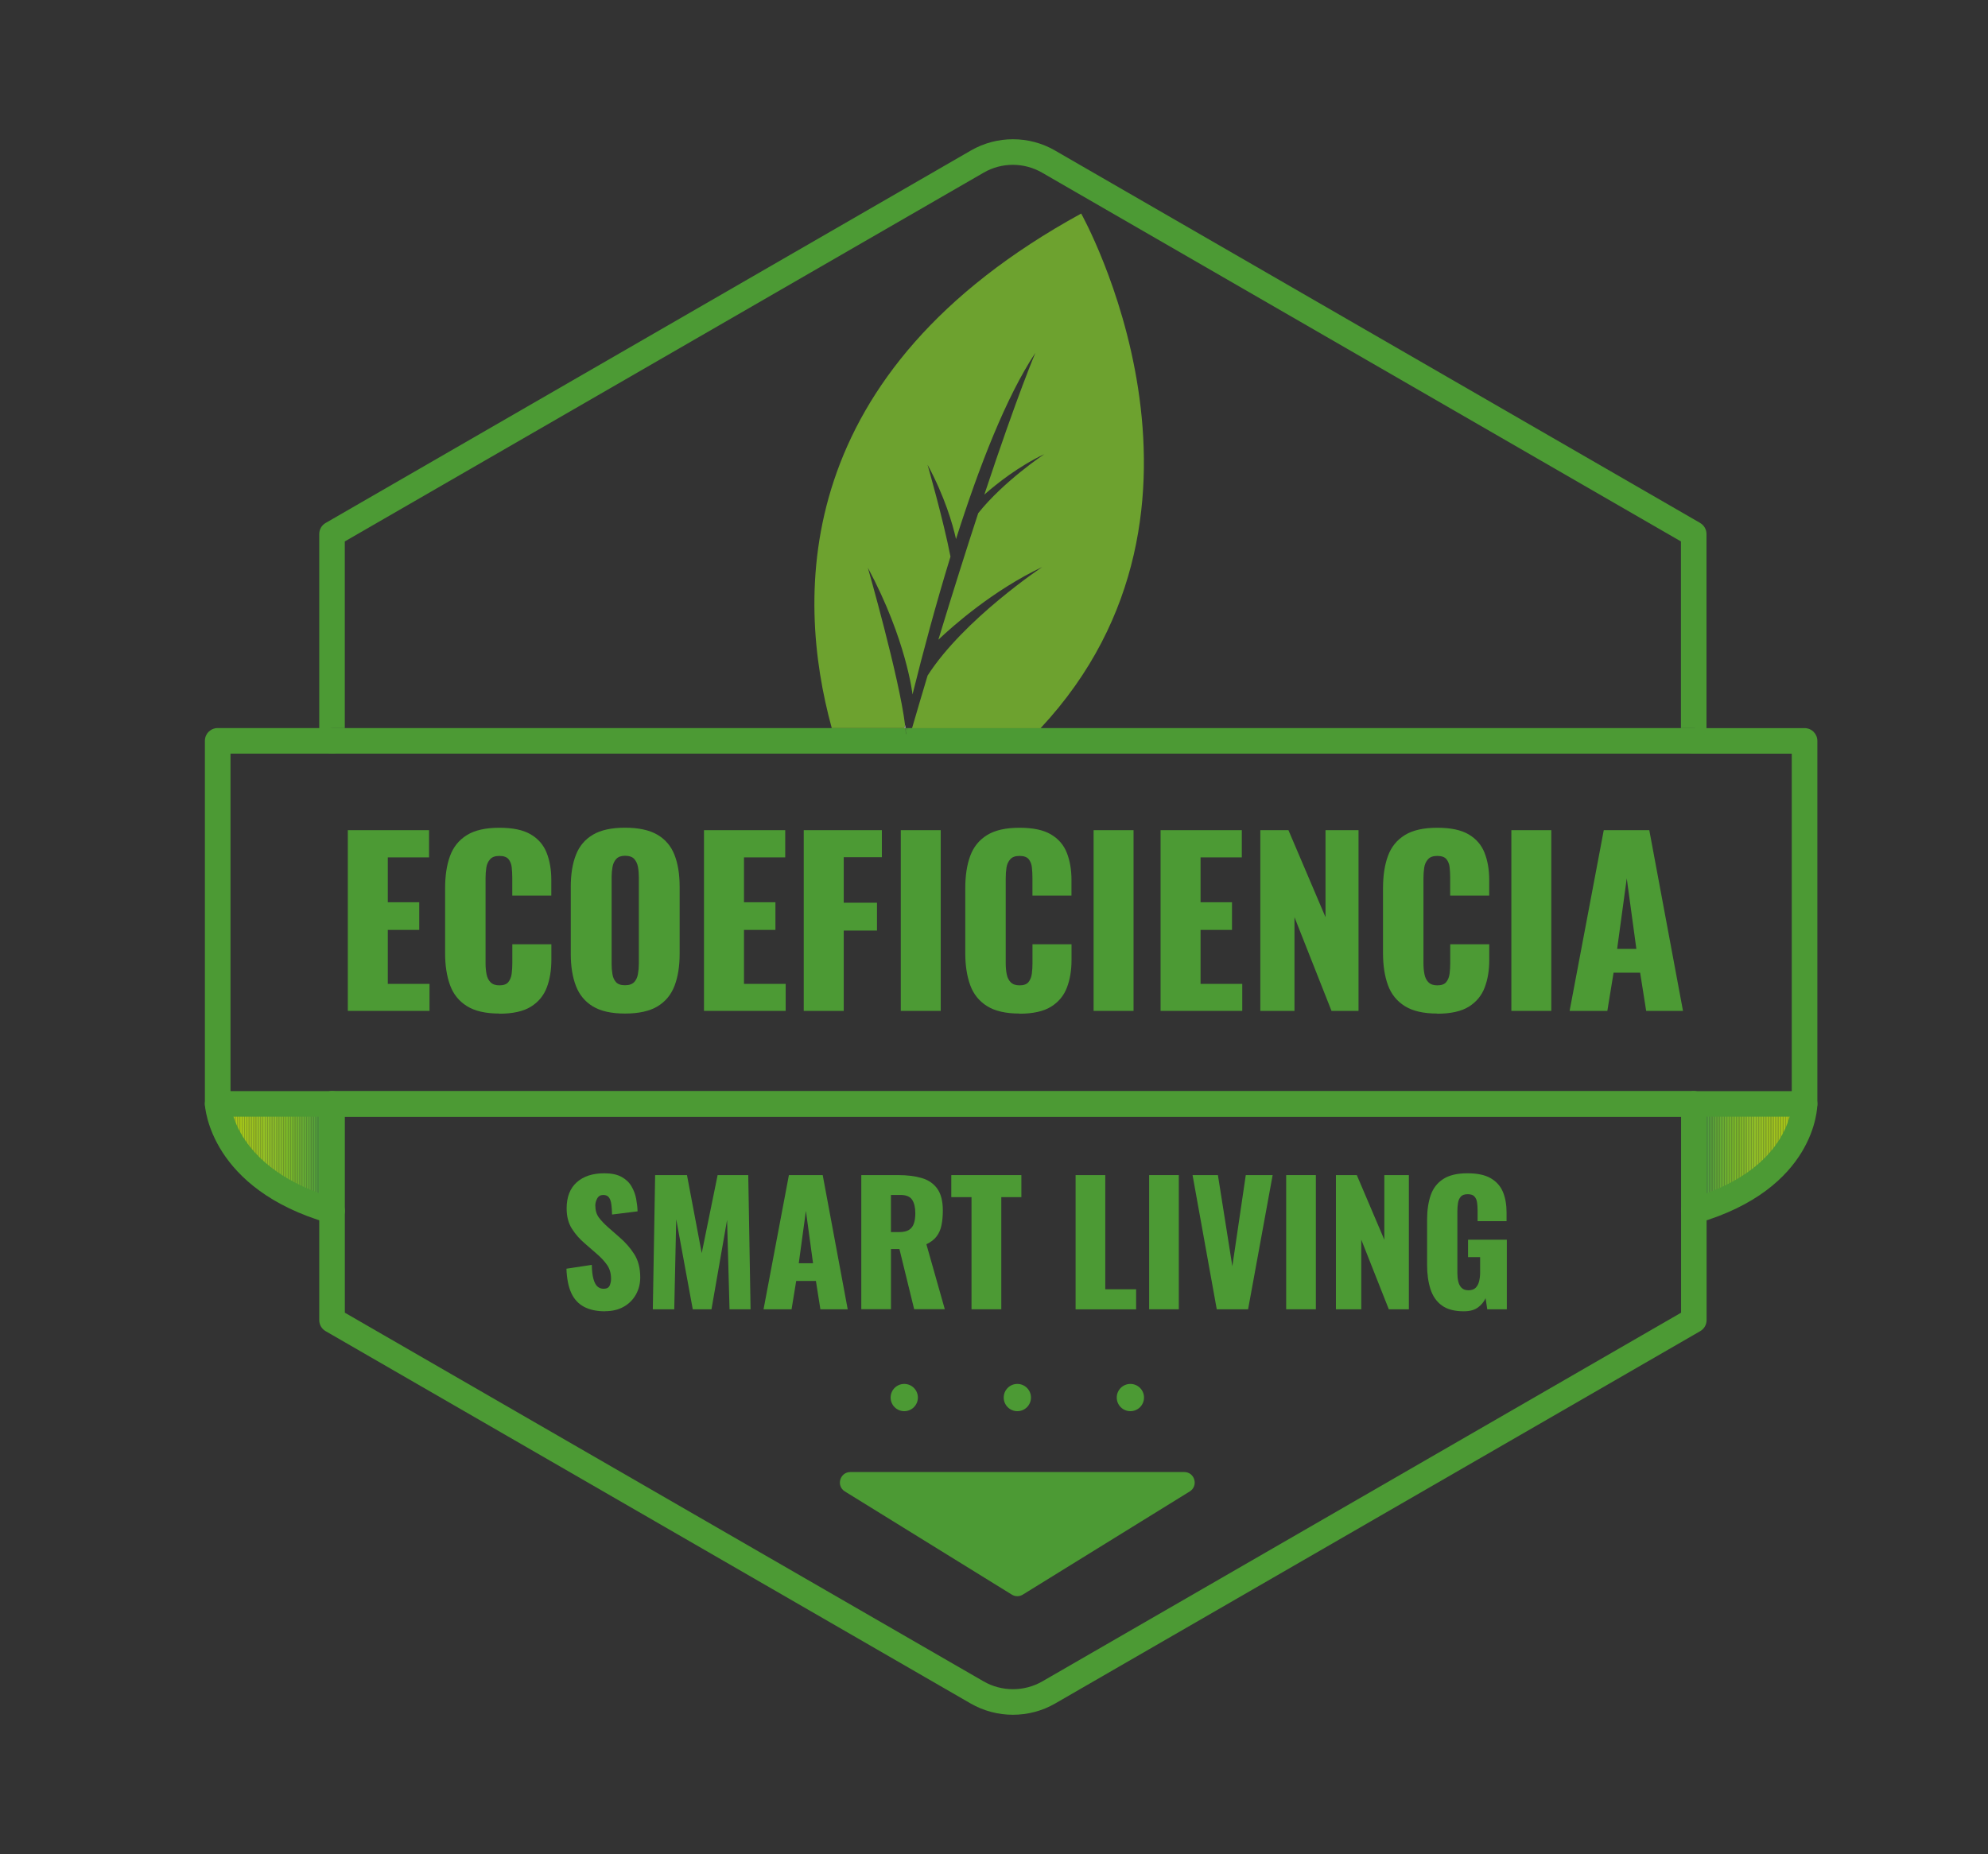 <?xml version="1.0" encoding="UTF-8"?>
<svg id="Capa_1" data-name="Capa 1" xmlns="http://www.w3.org/2000/svg" xmlns:xlink="http://www.w3.org/1999/xlink" viewBox="0 0 395.18 368.63">
  <rect x="0" y="0" width="395.18" height="368.63" fill="#333333" stroke="none"/>
  <defs>
    <style>
      .cls-1 {
        fill: none;
      }

      .cls-2 {
        fill: #abc910;
      }

      .cls-3 {
        fill: #419643;
      }

      .cls-4 {
        fill: #73b42c;
      }

      .cls-5 {
        fill: #64ab34;
      }

      .cls-6 {
        fill: #a9c812;
      }

      .cls-7 {
        fill: #6da22f;
      }

      .cls-8 {
        fill: #70b32c;
      }

      .cls-9 {
        fill: #91c027;
      }

      .cls-10 {
        fill: #a7c719;
      }

      .cls-11 {
        fill: #6eb130;
      }

      .cls-12 {
        fill: #479941;
      }

      .cls-13 {
        fill: #4d9c3e;
      }

      .cls-14 {
        fill: #56a239;
      }

      .cls-15 {
        fill: #7fba28;
      }

      .cls-16 {
        fill: #85bc28;
      }

      .cls-17 {
        fill: #90bf27;
      }

      .cls-18 {
        fill: #99c322;
      }

      .cls-19 {
        fill: #82bb26;
      }

      .cls-20 {
        fill: #53a03b;
      }

      .cls-21 {
        fill: #529f3b;
      }

      .cls-22 {
        fill: #80ba27;
      }

      .cls-23 {
        fill: #75b62d;
      }

      .cls-24 {
        fill: #9cc41f;
      }

      .cls-25 {
        fill: #aac811;
      }

      .cls-26 {
        fill: #66ad34;
      }

      .cls-27 {
        fill: #3b9244;
      }

      .cls-28 {
        fill: #a8c813;
      }

      .cls-29 {
        fill: #9ac321;
      }

      .cls-30 {
        fill: #9bc31b;
      }

      .cls-31 {
        fill: #4b9b3f;
      }

      .cls-32 {
        fill: #7ab929;
      }

      .cls-33 {
        fill: #87bd27;
      }

      .cls-34 {
        fill: #9dc41e;
      }

      .cls-35 {
        clip-path: url(#clippath-1);
      }

      .cls-36 {
        fill: #7bb929;
      }

      .cls-37 {
        fill: #61a936;
      }

      .cls-38 {
        fill: #8bbe29;
      }

      .cls-39 {
        fill: #6ab032;
      }

      .cls-40 {
        fill: #94c126;
      }

      .cls-41 {
        fill: #fff;
      }

      .cls-42 {
        fill: #8abe28;
      }

      .cls-43 {
        fill: #8cbe2a;
      }

      .cls-44 {
        fill: #a5c71a;
      }

      .cls-45 {
        fill: #5ba538;
      }

      .cls-46 {
        fill: #3a9444;
      }

      .cls-47 {
        fill: #4c9a34;
      }

      .cls-48 {
        fill: #6fb230;
      }

      .cls-49 {
        fill: #61ab34;
      }

      .cls-50 {
        fill: #489a3f;
      }

      .cls-51 {
        fill: #78b72a;
      }

      .cls-52 {
        fill: #7cb928;
      }

      .cls-53 {
        fill: #a3c61b;
      }

      .cls-54 {
        fill: #4e9d3c;
      }

      .cls-55 {
        fill: #a2c61c;
      }

      .cls-56 {
        fill: #84bc29;
      }

      .cls-57 {
        fill: #93c026;
      }

      .cls-58 {
        fill: #84bc2a;
      }

      .cls-59 {
        fill: #96c222;
      }

      .cls-60 {
        fill: #8dbf28;
      }

      .cls-61 {
        fill: #449742;
      }

      .cls-62 {
        fill: #95c122;
      }

      .cls-63 {
        fill: #9dc420;
      }

      .cls-64 {
        fill: #5aa437;
      }

      .cls-65 {
        fill: #79b82a;
      }

      .cls-66 {
        fill: #97c223;
      }

      .cls-67 {
        fill: #69ae32;
      }

      .cls-68 {
        fill: #379146;
      }

      .cls-69 {
        fill: #8ebf28;
      }

      .cls-70 {
        fill: #5fa736;
      }

      .cls-71 {
        fill: #93c025;
      }

      .cls-72 {
        fill: #4f9f3c;
      }

      .cls-73 {
        fill: #65ad33;
      }

      .cls-74 {
        fill: #a0c51f;
      }

      .cls-75 {
        fill: #6db031;
      }

      .cls-76 {
        fill: #a8c81a;
      }

      .cls-77 {
        fill: #a4c616;
      }

      .cls-78 {
        fill: #aac816;
      }

      .cls-79 {
        fill: #a9c817;
      }

      .cls-80 {
        fill: #57a339;
      }

      .cls-81 {
        fill: #a1c51e;
      }

      .cls-82 {
        clip-path: url(#clippath);
      }

      .cls-83 {
        fill: #97c221;
      }

      .cls-84 {
        fill: #74b52b;
      }

      .cls-85 {
        fill: #a6c719;
      }

      .cls-86 {
        fill: #3f9543;
      }
    </style>
    <clipPath id="clippath">
      <path class="cls-1" d="M336.7,240.75c21.97-6.37,22.02-21.26,22.02-21.26h-22.02v21.26Z"/>
    </clipPath>
    <clipPath id="clippath-1">
      <path class="cls-1" d="M43.28,219.49s.76,14.89,22.73,21.26v-21.26h-22.73Z"/>
    </clipPath>
  </defs>
  <g class="cls-82">
    <rect class="cls-68" x="336.7" y="219.49" width=".23" height="21.26"/>
    <rect class="cls-27" x="336.94" y="219.49" width=".23" height="21.26"/>
    <rect class="cls-46" x="337.17" y="219.49" width=".23" height="21.26"/>
    <rect class="cls-86" x="337.4" y="219.49" width=".23" height="21.26"/>
    <rect class="cls-3" x="337.64" y="219.49" width=".23" height="21.26"/>
    <rect class="cls-61" x="337.87" y="219.49" width=".23" height="21.26"/>
    <rect class="cls-12" x="338.11" y="219.49" width=".23" height="21.26"/>
    <rect class="cls-50" x="338.34" y="219.49" width=".23" height="21.26"/>
    <rect class="cls-31" x="338.57" y="219.49" width=".23" height="21.26"/>
    <rect class="cls-13" x="338.81" y="219.49" width=".23" height="21.26"/>
    <rect class="cls-54" x="339.04" y="219.49" width=".23" height="21.26"/>
    <rect class="cls-72" x="339.28" y="219.49" width=".23" height="21.26"/>
    <rect class="cls-21" x="339.51" y="219.49" width=".23" height="21.26"/>
    <rect class="cls-20" x="339.74" y="219.49" width=".23" height="21.26"/>
    <rect class="cls-14" x="339.98" y="219.49" width=".23" height="21.26"/>
    <rect class="cls-80" x="340.21" y="219.49" width=".23" height="21.26"/>
    <rect class="cls-64" x="340.45" y="219.49" width=".23" height="21.26"/>
    <rect class="cls-45" x="340.68" y="219.49" width=".23" height="21.26"/>
    <rect class="cls-70" x="340.91" y="219.49" width=".23" height="21.26"/>
    <rect class="cls-37" x="341.15" y="219.49" width=".23" height="21.26"/>
    <rect class="cls-49" x="341.38" y="219.49" width=".23" height="21.26"/>
    <rect class="cls-5" x="341.62" y="219.49" width=".23" height="21.26"/>
    <rect class="cls-73" x="341.85" y="219.49" width=".23" height="21.26"/>
    <rect class="cls-26" x="342.08" y="219.49" width=".23" height="21.26"/>
    <rect class="cls-67" x="342.32" y="219.49" width=".23" height="21.26"/>
    <rect class="cls-39" x="342.55" y="219.49" width=".23" height="21.26"/>
    <rect class="cls-75" x="342.79" y="219.49" width=".23" height="21.26"/>
    <rect class="cls-11" x="343.02" y="219.49" width=".23" height="21.26"/>
    <rect class="cls-48" x="343.25" y="219.49" width=".23" height="21.26"/>
    <rect class="cls-8" x="343.49" y="219.49" width=".23" height="21.26"/>
    <rect class="cls-4" x="343.72" y="219.49" width=".23" height="21.26"/>
    <rect class="cls-84" x="343.96" y="219.49" width=".23" height="21.26"/>
    <rect class="cls-23" x="344.19" y="219.49" width=".23" height="21.26"/>
    <rect class="cls-51" x="344.42" y="219.49" width=".23" height="21.26"/>
    <rect class="cls-65" x="344.66" y="219.49" width=".23" height="21.26"/>
    <rect class="cls-32" x="344.89" y="219.49" width=".23" height="21.26"/>
    <rect class="cls-36" x="345.13" y="219.49" width=".23" height="21.26"/>
    <rect class="cls-52" x="345.36" y="219.49" width=".23" height="21.26"/>
    <rect class="cls-15" x="345.59" y="219.49" width=".23" height="21.26"/>
    <rect class="cls-22" x="345.83" y="219.49" width=".23" height="21.26"/>
    <rect class="cls-19" x="346.06" y="219.49" width=".23" height="21.26"/>
    <rect class="cls-56" x="346.3" y="219.49" width=".23" height="21.26"/>
    <rect class="cls-58" x="346.53" y="219.49" width=".23" height="21.26"/>
    <rect class="cls-16" x="346.76" y="219.49" width=".23" height="21.26"/>
    <rect class="cls-33" x="347" y="219.49" width=".23" height="21.26"/>
    <rect class="cls-42" x="347.23" y="219.49" width=".23" height="21.26"/>
    <rect class="cls-38" x="347.47" y="219.49" width=".23" height="21.26"/>
    <rect class="cls-43" x="347.7" y="219.49" width=".23" height="21.26"/>
    <rect class="cls-60" x="347.93" y="219.49" width=".23" height="21.26"/>
    <rect class="cls-69" x="348.17" y="219.49" width=".23" height="21.26"/>
    <rect class="cls-69" x="348.4" y="219.49" width=".23" height="21.26"/>
    <rect class="cls-17" x="348.64" y="219.49" width=".23" height="21.26"/>
    <rect class="cls-9" x="348.87" y="219.49" width=".23" height="21.26"/>
    <rect class="cls-71" x="349.1" y="219.49" width=".23" height="21.26"/>
    <rect class="cls-57" x="349.34" y="219.49" width=".23" height="21.26"/>
    <rect class="cls-40" x="349.57" y="219.49" width=".23" height="21.26"/>
    <rect class="cls-62" x="349.81" y="219.49" width=".23" height="21.26"/>
    <rect class="cls-83" x="350.04" y="219.49" width=".23" height="21.26"/>
    <rect class="cls-59" x="350.27" y="219.49" width=".23" height="21.26"/>
    <rect class="cls-66" x="350.51" y="219.49" width=".23" height="21.26"/>
    <rect class="cls-66" x="350.74" y="219.49" width=".23" height="21.26"/>
    <rect class="cls-18" x="350.98" y="219.49" width=".23" height="21.26"/>
    <rect class="cls-29" x="351.21" y="219.49" width=".23" height="21.26"/>
    <rect class="cls-30" x="351.44" y="219.49" width=".23" height="21.26"/>
    <rect class="cls-34" x="351.68" y="219.49" width=".23" height="21.26"/>
    <rect class="cls-24" x="351.91" y="219.49" width=".23" height="21.26"/>
    <rect class="cls-63" x="352.15" y="219.49" width=".23" height="21.26"/>
    <rect class="cls-74" x="352.38" y="219.49" width=".23" height="21.26"/>
    <rect class="cls-81" x="352.61" y="219.49" width=".23" height="21.26"/>
    <rect class="cls-81" x="352.85" y="219.49" width=".23" height="21.26"/>
    <rect class="cls-55" x="353.08" y="219.49" width=".23" height="21.26"/>
    <rect class="cls-55" x="353.32" y="219.49" width=".23" height="21.26"/>
    <rect class="cls-55" x="353.55" y="219.49" width=".23" height="21.26"/>
    <rect class="cls-53" x="353.78" y="219.49" width=".23" height="21.26"/>
    <rect class="cls-44" x="354.02" y="219.49" width=".23" height="21.26"/>
    <rect class="cls-77" x="354.25" y="219.49" width=".23" height="21.26"/>
    <rect class="cls-85" x="354.49" y="219.49" width=".23" height="21.26"/>
    <rect class="cls-44" x="354.72" y="219.49" width=".23" height="21.26"/>
    <rect class="cls-10" x="354.95" y="219.49" width=".23" height="21.26"/>
    <rect class="cls-76" x="355.19" y="219.49" width=".23" height="21.26"/>
    <rect class="cls-10" x="355.42" y="219.49" width=".23" height="21.26"/>
    <rect class="cls-79" x="355.66" y="219.49" width=".23" height="21.26"/>
    <rect class="cls-28" x="355.89" y="219.49" width=".23" height="21.26"/>
    <rect class="cls-28" x="356.12" y="219.49" width=".23" height="21.26"/>
    <rect class="cls-78" x="356.36" y="219.49" width=".23" height="21.26"/>
    <rect class="cls-6" x="356.59" y="219.49" width=".23" height="21.26"/>
    <rect class="cls-2" x="356.83" y="219.49" width=".23" height="21.26"/>
    <rect class="cls-2" x="357.06" y="219.49" width=".23" height="21.26"/>
    <rect class="cls-2" x="357.29" y="219.49" width=".23" height="21.26"/>
    <rect class="cls-25" x="357.53" y="219.49" width=".23" height="21.26"/>
    <rect class="cls-2" x="357.76" y="219.49" width=".23" height="21.26"/>
    <rect class="cls-2" x="358" y="219.49" width=".23" height="21.26"/>
    <rect class="cls-2" x="358.23" y="219.49" width=".23" height="21.26"/>
    <rect class="cls-2" x="358.46" y="219.49" width=".23" height="21.26"/>
    <rect class="cls-2" x="358.7" y="219.49" width=".02" height="21.26"/>
  </g>
  <g class="cls-35">
    <rect class="cls-68" x="65.76" y="219.49" width=".24" height="21.26"/>
    <rect class="cls-27" x="65.52" y="219.49" width=".24" height="21.26"/>
    <rect class="cls-46" x="65.28" y="219.49" width=".24" height="21.26"/>
    <rect class="cls-86" x="65.04" y="219.49" width=".24" height="21.26"/>
    <rect class="cls-3" x="64.8" y="219.49" width=".24" height="21.26"/>
    <rect class="cls-61" x="64.56" y="219.49" width=".24" height="21.26"/>
    <rect class="cls-12" x="64.31" y="219.49" width=".24" height="21.26"/>
    <rect class="cls-50" x="64.07" y="219.49" width=".24" height="21.26"/>
    <rect class="cls-31" x="63.83" y="219.49" width=".24" height="21.26"/>
    <rect class="cls-13" x="63.59" y="219.49" width=".24" height="21.26"/>
    <rect class="cls-54" x="63.35" y="219.49" width=".24" height="21.26"/>
    <rect class="cls-72" x="63.11" y="219.49" width=".24" height="21.26"/>
    <rect class="cls-21" x="62.86" y="219.49" width=".24" height="21.26"/>
    <rect class="cls-20" x="62.62" y="219.49" width=".24" height="21.26"/>
    <rect class="cls-14" x="62.38" y="219.49" width=".24" height="21.26"/>
    <rect class="cls-80" x="62.14" y="219.49" width=".24" height="21.26"/>
    <rect class="cls-64" x="61.9" y="219.49" width=".24" height="21.26"/>
    <rect class="cls-45" x="61.66" y="219.49" width=".24" height="21.26"/>
    <rect class="cls-70" x="61.42" y="219.49" width=".24" height="21.26"/>
    <rect class="cls-37" x="61.17" y="219.49" width=".24" height="21.26"/>
    <rect class="cls-49" x="60.93" y="219.49" width=".24" height="21.26"/>
    <rect class="cls-5" x="60.69" y="219.49" width=".24" height="21.26"/>
    <rect class="cls-73" x="60.45" y="219.49" width=".24" height="21.26"/>
    <rect class="cls-26" x="60.21" y="219.49" width=".24" height="21.26"/>
    <rect class="cls-67" x="59.97" y="219.49" width=".24" height="21.26"/>
    <rect class="cls-39" x="59.72" y="219.49" width=".24" height="21.26"/>
    <rect class="cls-75" x="59.48" y="219.49" width=".24" height="21.26"/>
    <rect class="cls-11" x="59.24" y="219.49" width=".24" height="21.26"/>
    <rect class="cls-48" x="59" y="219.49" width=".24" height="21.26"/>
    <rect class="cls-8" x="58.76" y="219.49" width=".24" height="21.26"/>
    <rect class="cls-4" x="58.52" y="219.49" width=".24" height="21.26"/>
    <rect class="cls-84" x="58.28" y="219.49" width=".24" height="21.26"/>
    <rect class="cls-23" x="58.03" y="219.49" width=".24" height="21.26"/>
    <rect class="cls-51" x="57.79" y="219.49" width=".24" height="21.26"/>
    <rect class="cls-65" x="57.55" y="219.49" width=".24" height="21.26"/>
    <rect class="cls-32" x="57.31" y="219.49" width=".24" height="21.26"/>
    <rect class="cls-36" x="57.07" y="219.49" width=".24" height="21.26"/>
    <rect class="cls-52" x="56.83" y="219.49" width=".24" height="21.26"/>
    <rect class="cls-15" x="56.58" y="219.49" width=".24" height="21.26"/>
    <rect class="cls-22" x="56.34" y="219.49" width=".24" height="21.26"/>
    <rect class="cls-19" x="56.1" y="219.49" width=".24" height="21.26"/>
    <rect class="cls-56" x="55.86" y="219.49" width=".24" height="21.26"/>
    <rect class="cls-58" x="55.62" y="219.49" width=".24" height="21.26"/>
    <rect class="cls-16" x="55.38" y="219.49" width=".24" height="21.26"/>
    <rect class="cls-33" x="55.14" y="219.49" width=".24" height="21.26"/>
    <rect class="cls-42" x="54.89" y="219.49" width=".24" height="21.26"/>
    <rect class="cls-38" x="54.65" y="219.49" width=".24" height="21.26"/>
    <rect class="cls-43" x="54.41" y="219.49" width=".24" height="21.26"/>
    <rect class="cls-60" x="54.17" y="219.49" width=".24" height="21.26"/>
    <rect class="cls-69" x="53.93" y="219.49" width=".24" height="21.26"/>
    <rect class="cls-69" x="53.69" y="219.49" width=".24" height="21.26"/>
    <rect class="cls-17" x="53.44" y="219.49" width=".24" height="21.26"/>
    <rect class="cls-9" x="53.2" y="219.49" width=".24" height="21.26"/>
    <rect class="cls-71" x="52.96" y="219.49" width=".24" height="21.26"/>
    <rect class="cls-57" x="52.72" y="219.49" width=".24" height="21.26"/>
    <rect class="cls-40" x="52.48" y="219.49" width=".24" height="21.26"/>
    <rect class="cls-62" x="52.24" y="219.49" width=".24" height="21.26"/>
    <rect class="cls-83" x="51.99" y="219.49" width=".24" height="21.26"/>
    <rect class="cls-59" x="51.75" y="219.49" width=".24" height="21.26"/>
    <rect class="cls-66" x="51.51" y="219.49" width=".24" height="21.26"/>
    <rect class="cls-66" x="51.27" y="219.49" width=".24" height="21.26"/>
    <rect class="cls-18" x="51.03" y="219.49" width=".24" height="21.26"/>
    <rect class="cls-29" x="50.79" y="219.49" width=".24" height="21.26"/>
    <rect class="cls-30" x="50.55" y="219.49" width=".24" height="21.26"/>
    <rect class="cls-34" x="50.3" y="219.49" width=".24" height="21.26"/>
    <rect class="cls-24" x="50.06" y="219.49" width=".24" height="21.26"/>
    <rect class="cls-63" x="49.82" y="219.49" width=".24" height="21.26"/>
    <rect class="cls-74" x="49.58" y="219.49" width=".24" height="21.26"/>
    <rect class="cls-81" x="49.34" y="219.49" width=".24" height="21.26"/>
    <rect class="cls-81" x="49.1" y="219.49" width=".24" height="21.26"/>
    <rect class="cls-55" x="48.85" y="219.49" width=".24" height="21.26"/>
    <rect class="cls-55" x="48.61" y="219.49" width=".24" height="21.26"/>
    <rect class="cls-55" x="48.37" y="219.49" width=".24" height="21.26"/>
    <rect class="cls-53" x="48.13" y="219.49" width=".24" height="21.26"/>
    <rect class="cls-44" x="47.89" y="219.49" width=".24" height="21.26"/>
    <rect class="cls-77" x="47.65" y="219.49" width=".24" height="21.26"/>
    <rect class="cls-85" x="47.41" y="219.49" width=".24" height="21.26"/>
    <rect class="cls-44" x="47.16" y="219.49" width=".24" height="21.26"/>
    <rect class="cls-10" x="46.92" y="219.49" width=".24" height="21.26"/>
    <rect class="cls-76" x="46.68" y="219.49" width=".24" height="21.26"/>
    <rect class="cls-10" x="46.44" y="219.49" width=".24" height="21.26"/>
    <rect class="cls-79" x="46.2" y="219.49" width=".24" height="21.26"/>
    <rect class="cls-28" x="45.96" y="219.49" width=".24" height="21.26"/>
    <rect class="cls-28" x="45.71" y="219.49" width=".24" height="21.26"/>
    <rect class="cls-78" x="45.47" y="219.49" width=".24" height="21.26"/>
    <rect class="cls-6" x="45.23" y="219.49" width=".24" height="21.26"/>
    <rect class="cls-2" x="44.99" y="219.49" width=".24" height="21.26"/>
    <rect class="cls-2" x="44.75" y="219.49" width=".24" height="21.26"/>
    <rect class="cls-2" x="44.51" y="219.49" width=".24" height="21.26"/>
    <rect class="cls-25" x="44.27" y="219.49" width=".24" height="21.26"/>
    <rect class="cls-2" x="44.02" y="219.49" width=".24" height="21.26"/>
    <rect class="cls-2" x="43.78" y="219.49" width=".24" height="21.26"/>
    <rect class="cls-2" x="43.54" y="219.49" width=".24" height="21.26"/>
    <rect class="cls-2" x="43.3" y="219.49" width=".24" height="21.26"/>
    <rect class="cls-2" x="43.28" y="219.49" width=".02" height="21.26"/>
  </g>
  <path class="cls-47" d="M201.35,340.94c-2.91,0-5.81-.75-8.4-2.24l-128.22-74.03c-.79-.45-1.27-1.29-1.27-2.2v-42.97c0-1.41,1.14-2.54,2.54-2.54h270.7c1.41,0,2.54,1.14,2.54,2.54v42.97c0,.91-.48,1.75-1.27,2.2l-128.22,74.03c-2.59,1.5-5.5,2.24-8.4,2.24ZM68.55,261l126.95,73.29c3.61,2.09,8.11,2.09,11.72,0l126.95-73.29v-38.96H68.55v38.96Z"/>
  <path class="cls-47" d="M66,222.03h-22.73c-1.41,0-2.54-1.14-2.54-2.54v-72.19c0-1.41,1.14-2.54,2.54-2.54h22.73c1.41,0,2.54,1.14,2.54,2.54s-1.14,2.54-2.54,2.54h-20.18v67.1h20.18c1.41,0,2.54,1.14,2.54,2.54s-1.14,2.54-2.54,2.54Z"/>
  <path class="cls-47" d="M358.72,222.03h-22.02c-1.41,0-2.54-1.14-2.54-2.54s1.14-2.54,2.54-2.54h19.47v-67.1h-19.47c-1.41,0-2.54-1.14-2.54-2.54s1.14-2.54,2.54-2.54h22.02c1.41,0,2.54,1.14,2.54,2.54v72.19c0,1.41-1.14,2.54-2.54,2.54Z"/>
  <path class="cls-1" d="M214.92,42.46s32.82,58.45-8.08,102.3h127.31v-37.12l-127.01-73.33c-3.57-2.06-8.01-2.07-11.58,0l-127.01,73.33v37.12h96.79c-7.29-26.59-8.03-70.76,49.58-102.3Z"/>
  <path class="cls-41" d="M179.91,144.15c-.05.21-.1.4-.14.61h.21c-.02-.2-.04-.4-.07-.61Z"/>
  <path class="cls-47" d="M337.97,103.98L209.69,29.91c-5.14-2.97-11.53-2.96-16.67,0L64.73,103.98c-.79.45-1.27,1.29-1.27,2.2v41.13c0-1.41,1.14-2.54,2.54-2.54h2.54v-37.12l127.01-73.33c3.57-2.07,8.01-2.06,11.58,0l127.01,73.33v37.12h2.54c1.41,0,2.54,1.14,2.54,2.54v-41.13c0-.91-.48-1.75-1.27-2.2Z"/>
  <path class="cls-47" d="M336.7,144.76h-156.41l-.21,1.3c-.02-.39-.05-.83-.1-1.3h-113.97c-1.41,0-2.54,1.14-2.54,2.54s1.14,2.54,2.54,2.54h270.7c1.41,0,2.54-1.14,2.54-2.54s-1.14-2.54-2.54-2.54Z"/>
  <path class="cls-47" d="M180.08,146.06l.21-1.3h-.32c.05.47.09.91.1,1.3Z"/>
  <path class="cls-47" d="M336.7,222.03H66c-1.41,0-2.54-1.14-2.54-2.54s1.14-2.54,2.54-2.54h270.7c1.41,0,2.54,1.14,2.54,2.54s-1.14,2.54-2.54,2.54Z"/>
  <path class="cls-47" d="M120.28,260.72c-1.67,0-3.06-.3-4.18-.89s-1.97-1.51-2.54-2.75-.89-2.85-.96-4.83l5.04-.76c.02,1.14.13,2.06.32,2.77.19.7.45,1.21.79,1.52s.75.46,1.24.46c.61,0,1.02-.21,1.2-.63s.28-.86.28-1.32c0-1.1-.26-2.03-.79-2.78-.53-.76-1.24-1.52-2.14-2.29l-2.31-2.01c-1.01-.86-1.86-1.83-2.55-2.92-.69-1.09-1.04-2.43-1.04-4.03,0-2.26.67-3.99,2.01-5.19,1.34-1.2,3.16-1.79,5.47-1.79,1.43,0,2.57.24,3.44.72.87.48,1.53,1.11,1.98,1.89.45.78.76,1.6.92,2.47.16.87.26,1.7.28,2.49l-5.07.63c-.02-.79-.07-1.48-.15-2.06-.08-.58-.24-1.03-.48-1.35-.24-.32-.62-.48-1.12-.48-.55,0-.95.23-1.2.69-.25.46-.38.92-.38,1.38,0,.99.24,1.79.71,2.42.47.63,1.09,1.28,1.86,1.96l2.21,1.94c1.16.99,2.15,2.11,2.95,3.36s1.2,2.8,1.2,4.64c0,1.25-.29,2.39-.86,3.41-.57,1.02-1.38,1.83-2.42,2.42s-2.28.89-3.71.89Z"/>
  <path class="cls-47" d="M129.77,260.32l.46-26.68h6.33l2.93,15.51,3.16-15.51h6.09l.46,26.68h-4.18l-.49-17.76-3.1,17.76h-3.72l-3.29-17.89-.39,17.89h-4.25Z"/>
  <path class="cls-47" d="M151.78,260.32l5.04-26.68h6.72l4.97,26.68h-5.43l-.89-5.63h-3.92l-.92,5.63h-5.57ZM158.79,251.17h2.83l-1.42-10.41-1.42,10.41Z"/>
  <path class="cls-47" d="M171.21,260.32v-26.68h7.35c1.8,0,3.36.2,4.68.59,1.32.39,2.35,1.1,3.08,2.12.73,1.02,1.1,2.47,1.1,4.33,0,1.1-.09,2.08-.27,2.93-.17.86-.5,1.6-.97,2.22s-1.15,1.15-2.03,1.56l3.66,12.91h-6.09l-2.93-11.96h-1.68v11.96h-5.9ZM177.11,244.97h1.65c.83,0,1.48-.15,1.94-.44.46-.3.78-.72.97-1.28.19-.56.28-1.24.28-2.03,0-1.14-.21-2.03-.63-2.67-.42-.64-1.19-.96-2.31-.96h-1.91v7.38Z"/>
  <path class="cls-47" d="M193.12,260.32v-22.3h-4.02v-4.38h13.93v4.38h-3.99v22.3h-5.93Z"/>
  <path class="cls-47" d="M213.81,260.32v-26.68h5.9v22.7h6.13v3.99h-12.02Z"/>
  <path class="cls-47" d="M228.43,260.32v-26.68h5.9v26.68h-5.9Z"/>
  <path class="cls-47" d="M241.87,260.32l-4.81-26.68h5.04l2.87,18.12,2.67-18.12h5.34l-4.88,26.68h-6.23Z"/>
  <path class="cls-47" d="M255.67,260.32v-26.68h5.9v26.68h-5.9Z"/>
  <path class="cls-47" d="M265.56,260.32v-26.68h4.15l5.47,12.85v-12.85h4.88v26.68h-3.99l-5.47-13.84v13.84h-5.04Z"/>
  <path class="cls-47" d="M290.99,260.72c-1.84,0-3.3-.38-4.36-1.15-1.07-.77-1.82-1.85-2.27-3.24-.45-1.4-.68-3-.68-4.83v-8.96c0-1.89.24-3.52.72-4.91.48-1.38,1.31-2.45,2.49-3.21,1.17-.76,2.77-1.14,4.79-1.14s3.53.33,4.66.99c1.13.66,1.94,1.57,2.42,2.73.48,1.16.72,2.53.72,4.09v1.71h-5.76v-2.17c0-.57-.04-1.1-.11-1.58s-.25-.87-.53-1.17c-.28-.3-.72-.44-1.34-.44s-1.1.17-1.38.51c-.29.34-.47.76-.54,1.27-.08.51-.12,1.03-.12,1.58v12.35c0,.59.06,1.15.18,1.66.12.52.34.93.66,1.25.32.32.77.48,1.37.48s1.09-.17,1.42-.49c.33-.33.56-.76.69-1.29.13-.53.2-1.09.2-1.68v-3.13h-2.4v-3.46h7.71v13.84h-3.89l-.33-2.21c-.35.75-.87,1.37-1.55,1.86-.68.49-1.6.74-2.77.74Z"/>
  <path class="cls-47" d="M169.05,292.68h66.35c2.1,0,2.88,2.75,1.1,3.86l-33.18,20.51c-.67.42-1.52.42-2.19,0l-33.18-20.51c-1.79-1.1-1-3.86,1.1-3.86Z"/>
  <path class="cls-47" d="M69.14,200.99v-35.93h16.15v5.41h-8.2v8.92h6.25v5.5h-6.25v10.73h8.29v5.37h-16.24Z"/>
  <path class="cls-47" d="M99.26,201.52c-2.72,0-4.87-.49-6.45-1.48-1.58-.99-2.7-2.38-3.35-4.17-.65-1.79-.98-3.9-.98-6.32v-12.95c0-2.48.32-4.62.98-6.41.65-1.79,1.77-3.17,3.35-4.15,1.58-.98,3.73-1.46,6.45-1.46s4.74.44,6.23,1.31c1.49.87,2.55,2.09,3.17,3.66.62,1.57.93,3.37.93,5.41v3.11h-7.76v-3.59c0-.71-.04-1.39-.11-2.04s-.29-1.19-.64-1.62c-.36-.43-.96-.64-1.82-.64s-1.44.22-1.84.67c-.4.44-.65,1-.75,1.66s-.15,1.37-.15,2.11v16.9c0,.8.07,1.53.2,2.19.13.67.4,1.2.8,1.6.4.4.98.6,1.75.6.83,0,1.42-.21,1.77-.64s.58-.98.67-1.66c.09-.68.13-1.38.13-2.09v-3.77h7.76v3.11c0,2.04-.3,3.87-.91,5.48-.61,1.61-1.66,2.88-3.15,3.81-1.49.93-3.59,1.4-6.28,1.4Z"/>
  <path class="cls-47" d="M124.24,201.52c-2.69,0-4.82-.47-6.39-1.42-1.57-.95-2.69-2.31-3.37-4.08-.68-1.78-1.02-3.89-1.02-6.35v-13.35c0-2.49.34-4.6,1.02-6.34.68-1.75,1.8-3.08,3.37-4.01,1.57-.93,3.69-1.4,6.39-1.4s4.87.47,6.45,1.4,2.71,2.27,3.39,4.01,1.02,3.86,1.02,6.34v13.35c0,2.46-.34,4.57-1.02,6.35-.68,1.77-1.81,3.13-3.39,4.08s-3.73,1.42-6.45,1.42ZM124.24,195.89c.83,0,1.43-.21,1.82-.62s.64-.95.75-1.6c.12-.65.18-1.31.18-2v-17.3c0-.71-.06-1.38-.18-2.02-.12-.64-.37-1.16-.75-1.58-.38-.41-.99-.62-1.82-.62-.77,0-1.35.21-1.73.62-.38.41-.64.94-.75,1.58-.12.64-.18,1.31-.18,2.02v17.3c0,.68.05,1.35.16,2,.1.65.34,1.18.71,1.6s.97.62,1.8.62Z"/>
  <path class="cls-47" d="M139.94,200.99v-35.93h16.15v5.41h-8.2v8.92h6.25v5.5h-6.25v10.73h8.29v5.37h-16.24Z"/>
  <path class="cls-47" d="M159.77,200.99v-35.93h15.53v5.37h-7.58v9.05h6.61v5.54h-6.61v15.97h-7.94Z"/>
  <path class="cls-47" d="M179.06,200.99v-35.93h7.94v35.93h-7.94Z"/>
  <path class="cls-47" d="M202.66,201.52c-2.72,0-4.87-.49-6.45-1.48-1.58-.99-2.7-2.38-3.35-4.17-.65-1.79-.98-3.9-.98-6.32v-12.95c0-2.48.32-4.62.98-6.41.65-1.79,1.77-3.17,3.35-4.15,1.58-.98,3.73-1.46,6.45-1.46s4.74.44,6.23,1.31c1.49.87,2.55,2.09,3.17,3.66.62,1.57.93,3.37.93,5.41v3.11h-7.76v-3.59c0-.71-.04-1.39-.11-2.04s-.29-1.19-.64-1.62c-.36-.43-.96-.64-1.82-.64s-1.44.22-1.84.67c-.4.44-.65,1-.75,1.66s-.15,1.37-.15,2.11v16.9c0,.8.07,1.53.2,2.19.13.67.4,1.2.8,1.6.4.4.98.6,1.75.6.83,0,1.42-.21,1.77-.64s.58-.98.67-1.66c.09-.68.13-1.38.13-2.09v-3.77h7.76v3.11c0,2.04-.3,3.87-.91,5.48-.61,1.61-1.66,2.88-3.15,3.81-1.49.93-3.59,1.4-6.28,1.4Z"/>
  <path class="cls-47" d="M217.39,200.99v-35.93h7.94v35.93h-7.94Z"/>
  <path class="cls-47" d="M230.7,200.99v-35.93h16.15v5.41h-8.2v8.92h6.25v5.5h-6.25v10.73h8.29v5.37h-16.24Z"/>
  <path class="cls-47" d="M250.53,200.99v-35.93h5.59l7.37,17.3v-17.3h6.56v35.93h-5.37l-7.36-18.63v18.63h-6.79Z"/>
  <path class="cls-47" d="M285.7,201.52c-2.72,0-4.87-.49-6.45-1.48-1.58-.99-2.7-2.38-3.35-4.17-.65-1.79-.98-3.9-.98-6.32v-12.95c0-2.48.32-4.62.98-6.41.65-1.79,1.77-3.17,3.35-4.15,1.58-.98,3.73-1.46,6.45-1.46s4.74.44,6.23,1.31c1.49.87,2.55,2.09,3.17,3.66.62,1.57.93,3.37.93,5.41v3.11h-7.76v-3.59c0-.71-.04-1.39-.11-2.04s-.29-1.19-.64-1.62c-.36-.43-.96-.64-1.82-.64s-1.44.22-1.84.67c-.4.44-.65,1-.75,1.66s-.15,1.37-.15,2.11v16.9c0,.8.07,1.53.2,2.19.13.67.4,1.2.8,1.6.4.4.98.6,1.75.6.83,0,1.42-.21,1.77-.64s.58-.98.67-1.66c.09-.68.13-1.38.13-2.09v-3.77h7.76v3.11c0,2.04-.3,3.87-.91,5.48-.61,1.61-1.66,2.88-3.15,3.81-1.49.93-3.59,1.4-6.28,1.4Z"/>
  <path class="cls-47" d="M300.43,200.99v-35.93h7.94v35.93h-7.94Z"/>
  <path class="cls-47" d="M312.01,200.99l6.79-35.93h9.05l6.7,35.93h-7.32l-1.2-7.59h-5.28l-1.24,7.59h-7.5ZM321.46,188.66h3.82l-1.91-14.02-1.91,14.02Z"/>
  <circle class="cls-47" cx="179.75" cy="277.87" r="2.71"/>
  <circle class="cls-47" cx="202.23" cy="277.87" r="2.71"/>
  <circle class="cls-47" cx="224.7" cy="277.87" r="2.71"/>
  <path class="cls-47" d="M336.7,243.29c-1.1,0-2.12-.72-2.44-1.83-.39-1.35.39-2.76,1.74-3.15,19.7-5.71,20.17-18.31,20.18-18.84.03-1.39,1.16-2.5,2.54-2.5h.03c1.4.02,2.52,1.14,2.51,2.54,0,.69-.32,16.87-23.85,23.69-.24.07-.47.1-.71.1Z"/>
  <path class="cls-47" d="M66,243.29c-.23,0-.47-.03-.71-.1-23.44-6.79-24.52-22.89-24.56-23.57-.07-1.4,1.01-2.6,2.41-2.67,1.36-.07,2.59,1,2.67,2.39.04.55,1.12,13.23,20.9,18.96,1.35.39,2.13,1.8,1.74,3.15-.32,1.11-1.34,1.83-2.44,1.83Z"/>
  <path class="cls-7" d="M214.92,42.46c-57.61,31.54-56.87,75.71-49.58,102.3h14.43c.05-.21.09-.4.14-.61-1.14-9.41-7.39-31.26-7.39-31.26,7.68,14.32,8.87,25.17,8.87,25.17v.03c2.11-8.52,4.67-18.04,7.55-27.42-1.41-7.28-4.56-18.28-4.56-18.28,3.43,6.39,4.98,11.76,5.66,14.79,4.62-14.53,10.01-28.34,15.78-37.03,0,0-3.47,8.05-10.15,28.19,2.5-2.2,6.84-5.64,11.92-8.04,0,0-8.11,5.4-13.14,11.74-2.3,7.03-4.94,15.36-7.92,25.15,3-2.84,10.96-9.86,20.66-14.46,0,0-15.61,10.38-22.8,21.59-1,3.33-2.03,6.82-3.09,10.46h25.55c40.9-43.85,8.08-102.3,8.08-102.3Z"/>
</svg>